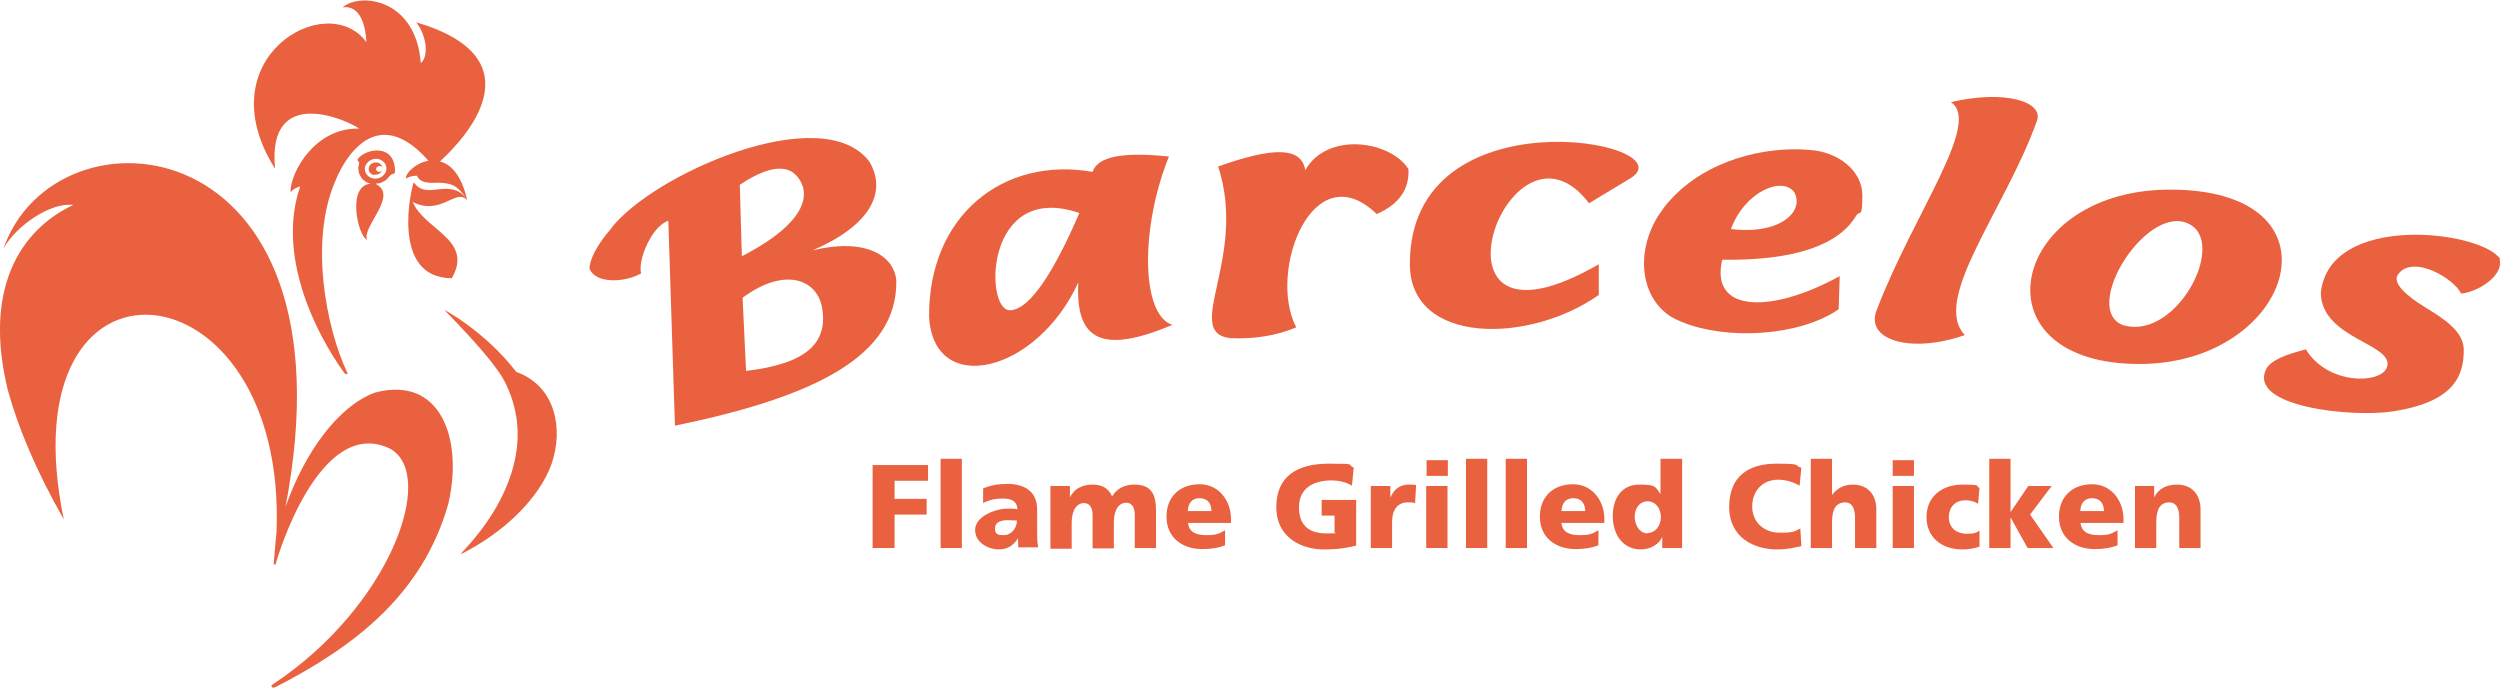 <?xml version="1.0" encoding="UTF-8"?> <svg xmlns="http://www.w3.org/2000/svg" version="1.1" viewBox="0 0 717.1 197.3"><defs><style> .cls-1 { fill-rule: evenodd; } .cls-1, .cls-2 { fill: #e9613f; } </style></defs><g><g id="Layer_1"><path class="cls-1" d="M349.3,47.8c15.7-5.6,24-5.8,25.1,1,6.3-11.1,24.4-8.5,29.6-.3.3,5.8-2.7,10.1-9.1,12.9-18.3-17.7-31.4,16.5-23.1,32.5-5.7,2.4-12,3.4-18.9,3.1-13.9-1.6,5.1-23.1-3.5-49.3"></path><path class="cls-1" d="M559.6,29.3c15.3-3.6,26.6-.2,24.7,5.3-9,25.3-30.5,51.4-20.7,61.5-15.2,5.4-29,1.6-25.2-7.4,10.6-27.6,30.1-53.5,21.2-59.4"></path><path class="cls-1" d="M175,65.9c11.4-15.6,60.9-37.6,74.4-19.5,5.2,8.9,0,18.4-16.3,25.4,15.3-3.7,23.4,1.6,24,8.7.3,21.8-23.7,33.4-63.5,41.6l-1.9-58.8c-2.1.8-3.9,2.8-5.2,5.1-2.1,3.5-3.2,7.9-2.6,10-1.6,1-4.8,2-7.8,2-3,0-5.9-.8-7-3.3,0-2.7,2.2-6.9,5.9-11.2M213,85.4l1,21c17.5-2.1,23.8-8.1,21.7-18.7-1.8-7.8-10.9-11-22.7-2.3M212.8,73.5c12.8-6.6,19.3-13.6,17.5-20-2.5-6.7-8.6-6.8-18.1-.5l.6,20.6Z"></path><path class="cls-1" d="M266.5,90.9c-.2-29.1,21.3-46.1,46.9-41.6,1.4-4.4,8.7-5.8,21.9-4.4-8.2,20.2-8.1,45.4,1,48.3-19.6,8.2-27.9,5-27-12.2-11.9,26.1-41.5,33-42.8,9.9M309.6,61.1c-27.1-9.3-27.3,27.7-20,27.9,5.8,0,12.9-11.4,20-27.9"></path><path class="cls-1" d="M621.6,54.4c52.2-.6,36.6,49.4-7.1,50-48.6.6-38.7-49.4,7.1-50M625.7,63.5c-12.3-1.8-28.3,25.7-16.6,29.8,16.1,4.6,31.5-26.9,16.6-29.8"></path><path class="cls-1" d="M717,74.4c.6,2.6-1.2,5-3.7,6.8-2.4,1.8-5.5,2.9-7.4,3-.8-2-4.2-4.8-8-6.5-3.8-1.6-8-2-10.1,1.1-1.6,2.4,2.4,6,7.6,9.2,5.2,3.2,11,6.7,11.3,12,.1,4.2-.8,8.1-3.8,11.2-3,3.1-8.1,5.5-16.5,6.8-5.8.9-16.2.6-24.5-1.3s-14.5-5.3-11.9-10.8c.6-1.2,1.9-2.2,3.9-3.2,1.9-.9,4.5-1.7,7.5-2.5,6.2,10.2,21.3,10,23.2,5.3,2.7-6.9-18.7-8.1-18.9-21.5,1.2-11.5,12.6-16,24.4-16.6,11.8-.6,24.1,2.7,27,6.8"></path><path class="cls-1" d="M478.9,57.6c10.5-11.8,27.5-15.7,40.1-14.6,8.4.5,15.2,6.1,15.2,13s-.6,4.1-1.8,5.9c-5,8.4-17.7,12.9-38.4,12.6-3.6,15.3,14.1,15.5,33.7,4.7l-.3,9.5c-10.9,7.6-31.8,9.1-45.1,3.6-1-.4-1.9-.8-2.9-1.4-8.8-5.5-10.4-18.4-3.7-29.1,1-1.5,2-2.9,3.2-4.2M496.5,65.7c14.1,1.7,21.1-5,18.2-10.5-3.4-4.8-14.2-.3-18.2,10.5"></path><path class="cls-1" d="M455.8,58.3c-23.1-30.4-51.1,48.6,2.8,17.5v8.8c-20,14.1-54.2,14.4-54.2-8.9,0-49.6,79.4-35.1,63.5-24.7l-12.1,7.3Z"></path><path class="cls-1" d="M78.5,161.9s.7-8.8.8-9c3.4-78.9-78.1-86.6-61-3.9-7.9-13.9-13-26.1-16-36.9-7.2-29.1,3.4-46.1,18.7-53.3-6.3-.9-16.4,5.9-20,12.5,14.9-43,102-35.9,80.9,74.1,5.5-15.7,15.2-29,25.7-32.8,18.9-5,25.3,13.5,21,31.9-7.4,26.1-27,41-49.6,52.6-.9.4-1.5-.2-.9-.7,33.6-22.1,47.4-60.1,33.8-67.7-20.3-9.8-32.6,31.8-32.8,33.1,0,.2-.7.1-.7,0M107.3,50.2c-1.1-.2-1.7-1.1-1.5-2.1.2-1,1.2-1.6,2.3-1.5.9.1,1.5.8,1.6,1.5-.1-.3-.4-.5-.7-.5-.5,0-1,.3-1.1.7-.1.5.2.9.7,1,.4,0,.8-.1,1-.4-.3.8-1.3,1.3-2.2,1.2M108,52.9c6.2,3.3-4.3,12.3-2.7,15.9-2.7-1.1-5.9-15.8,1.1-16.1-.6-.1-1.1-.3-1.5-.6-.5-.3-1-.7-1.3-1.2-.3-.5-.6-1-.7-1.6-.1-.6-.2-1.2,0-1.8.5-1.5-.8-1.2-.2-2,2.4-3,10.8-4.4,10.6,3.9,0,.6-.9.2-1.7,1.3-.4.5-.8.9-1.3,1.2-.5.3-1.1.6-1.7.7-.3,0-.6,0-.9.1h.2ZM107.1,51.2c1.7.3,3.3-.8,3.7-2.3.3-1.5-.7-3-2.4-3.3-1.7-.3-3.3.8-3.7,2.3-.3,1.5.7,3,2.4,3.3M132.2,158.8c8.6-9,13.5-18,15.4-26.5,1.9-8.4.6-16-2.7-22.6-3.4-6.9-17.5-20.7-17.4-20.8,0,0,11.6,6.1,20.6,17.8,11.3,4,13.6,16.4,10.1,26.4-3.6,10-13.8,19.7-25.7,25.7-.1,0-.2,0-.3,0h0ZM118.3,57.7c3.1,8.2,17.7,10.9,11.3,22.1-17.9,0-11.5-26.6-10.9-27.5,3.8,5.5,10.1-1.8,15.4,4.9-2.8-3.5-3.6-4.6-8.2-4.8-2.1,0-5.2.5-6.3-2-1,0-2.1.2-3.2.8,0-1.7,3-4.5,6.5-5.1-17.3-19.6-26.7,5.8-26.7,5.8-7.5,17.1-2.7,42.2,3.5,55.2,0,.2-.4.5-1-.2-8.5-11.8-19.3-33.9-12.6-53.4-1.1.2-2.2,1-2.8,1.6,0-5.8,7.2-18.6,19.7-18.2-2.8-2.2-26.5-13.1-24.1,11.5-20-31.7,14.9-51.8,26.2-36.3-.2-4.6-1.7-10.7-6.8-10,4.9-4.3,21-2.6,22.4,16,2.2-1.8,1.9-7.5-1.3-11.7,35.6,10.5,13.7,33.6,6.8,39.9,3.1.8,6.2,3.9,7.8,11.1-3.2-3.6-7.5,4.7-15.7.5"></path><g><path class="cls-2" d="M250.3,133.4h15.9v4.5h-9.6v5.2h9.2v4.5h-9.2v9.6h-6.3v-23.8Z"></path><path class="cls-2" d="M269.8,131.6h6.1v25.6h-6.1v-25.6Z"></path><path class="cls-2" d="M292.1,157.2c0-1-.1-1.9-.1-2.8h0c-1.4,2.2-3.1,3.2-5.6,3.2s-6.7-1.7-6.7-5.6,5.9-6.1,9.2-6.1,2.1.1,2.9.2c0-2.4-1.8-3.1-4.1-3.1s-4,.4-5.7,1.3v-4.2c2.1-.9,4.4-1.3,7-1.3,4.5,0,8.5,1.9,8.5,7.4v6.6c0,1.4,0,2.8.3,4.2h-5.6ZM287.9,153.5c2.3,0,3.8-2.1,3.8-4.2-.8,0-1.7-.1-2.6-.1-2.1,0-3.7.6-3.7,2.4s1.1,1.9,2.5,1.9Z"></path><path class="cls-2" d="M301.3,139.4h5.6v3.3h0c1.2-2.6,3.7-3.7,6.5-3.7s4.6,1.1,5.6,3.4c1.4-2.4,3.8-3.4,6.3-3.4,5.1,0,6.3,2.9,6.3,7.7v10.5h-6.1v-9.5c0-2-.7-3.5-2.5-3.5s-3.5,1.7-3.5,5.6v7.5h-6.1v-9.5c0-2-.7-3.5-2.5-3.5s-3.5,1.7-3.5,5.6v7.5h-6.1v-17.8Z"></path><path class="cls-2" d="M340.8,150.1c.3,2.5,2.2,3.4,5.2,3.4s3.6-.4,5.4-1.4v4.3c-2,.8-4.2,1.1-6.5,1.1-5.9,0-10.3-3.4-10.3-9.3s4-9.3,9.5-9.3,9,4.7,9,10v1.1h-12.3ZM347.5,146.6c0-2-1-3.7-3.4-3.7s-3.3,1.7-3.4,3.7h6.8Z"></path><path class="cls-2" d="M389,156.5c-4,1-7,1.1-9.2,1.1-6.3,0-13.7-3.2-13.7-12.2s6.3-12.4,15-12.4,4.9.2,7.2,1.1l-.5,5.2c-2-1.2-4.3-1.5-5.8-1.5-5.1,0-9.4,2.1-9.4,7.7s3.3,7.5,7.9,7.5,1.7-.1,2.3-.4v-4.7h-3.7v-4.5h9.9v13.2Z"></path><path class="cls-2" d="M405.9,144.3c-.7-.2-1.4-.2-2.1-.2-2.9,0-4.5,2.1-4.5,5.6v7.5h-6.1v-17.8h5.6v3.3h0c1.1-2.3,2.6-3.7,5.3-3.7s1.5.1,2.1.2l-.3,5.1Z"></path><path class="cls-2" d="M415.3,136.5h-6.1v-4.5h6.1v4.5ZM409.1,139.4h6.1v17.8h-6.1v-17.8Z"></path><path class="cls-2" d="M420.5,131.6h6.1v25.6h-6.1v-25.6Z"></path><path class="cls-2" d="M431.9,131.6h6.1v25.6h-6.1v-25.6Z"></path><path class="cls-2" d="M447.9,150.1c.3,2.5,2.2,3.4,5.2,3.4s3.6-.4,5.4-1.4v4.3c-2,.8-4.2,1.1-6.5,1.1-5.9,0-10.3-3.4-10.3-9.3s4-9.3,9.5-9.3,9,4.7,9,10v1.1h-12.3ZM454.7,146.6c0-2-1-3.7-3.4-3.7s-3.3,1.7-3.4,3.7h6.8Z"></path><path class="cls-2" d="M482.5,157.2h-5.7v-3.2h0c-.8,2-3.3,3.6-6.1,3.6-5.3,0-8.1-4.4-8.1-9.6s2.7-9,7.6-9,4.5.6,6.1,2.7h0v-10.1h6.2v25.6ZM472.6,152.9c2,0,3.8-1.9,3.8-4.5s-1.5-4.6-3.8-4.6-3.7,2-3.7,4.4,1.4,4.8,3.7,4.8Z"></path><path class="cls-2" d="M516.8,156.6c-1.8.4-3.8,1-7.1,1-6.3,0-13.7-3.2-13.7-12.2s5.8-12.4,13.6-12.4,4.8.5,7.1,1.2l-.5,5.1c-2-1.1-4-1.7-6.2-1.7-4.5,0-7.4,3.3-7.4,7.7s3.3,7.5,7.9,7.5,4.2-.5,5.9-1.2l.3,5Z"></path><path class="cls-2" d="M519.4,131.6h6.1v10.4h0c1.3-1.8,3.3-3,5.9-3,4.8,0,6.8,3.4,6.8,7.1v11.1h-6.1v-8.6c0-3.3-1.2-4.5-2.8-4.5-2.5,0-3.8,1.7-3.8,5.6v7.5h-6.1v-25.6Z"></path><path class="cls-2" d="M549,136.5h-6.1v-4.5h6.1v4.5ZM542.9,139.4h6.1v17.8h-6.1v-17.8Z"></path><path class="cls-2" d="M567.4,144.5c-1.1-.7-2.3-1-3.7-1-2.7,0-4.7,1.8-4.7,4.9s2.4,4.7,5,4.7,2.8-.3,3.8-.9v4.6c-1.4.5-3.2.8-4.9.8-5.9,0-10.3-3.4-10.3-9.3s4.5-9.3,10.3-9.3,3.5.3,4.9,1l-.4,4.5Z"></path><path class="cls-2" d="M570.6,131.6h6.1v15.3h0l5.1-7.5h6.7l-6.2,8.2,6.7,9.6h-7.4l-4.9-8.8h0v8.8h-6.1v-25.6Z"></path><path class="cls-2" d="M596.8,150.1c.3,2.5,2.2,3.4,5.2,3.4s3.6-.4,5.4-1.4v4.3c-2,.8-4.2,1.1-6.5,1.1-5.9,0-10.3-3.4-10.3-9.3s4-9.3,9.5-9.3,9,4.7,9,10v1.1h-12.3ZM603.5,146.6c0-2-1-3.7-3.4-3.7s-3.3,1.7-3.4,3.7h6.8Z"></path><path class="cls-2" d="M612.3,139.4h5.6v3.3h0c1.2-2.6,3.7-3.7,6.5-3.7,4.8,0,6.8,3.4,6.8,7.1v11.1h-6.1v-8.6c0-3.3-1.2-4.5-2.8-4.5-2.5,0-3.8,1.7-3.8,5.6v7.5h-6.1v-17.8Z"></path></g></g></g></svg> 